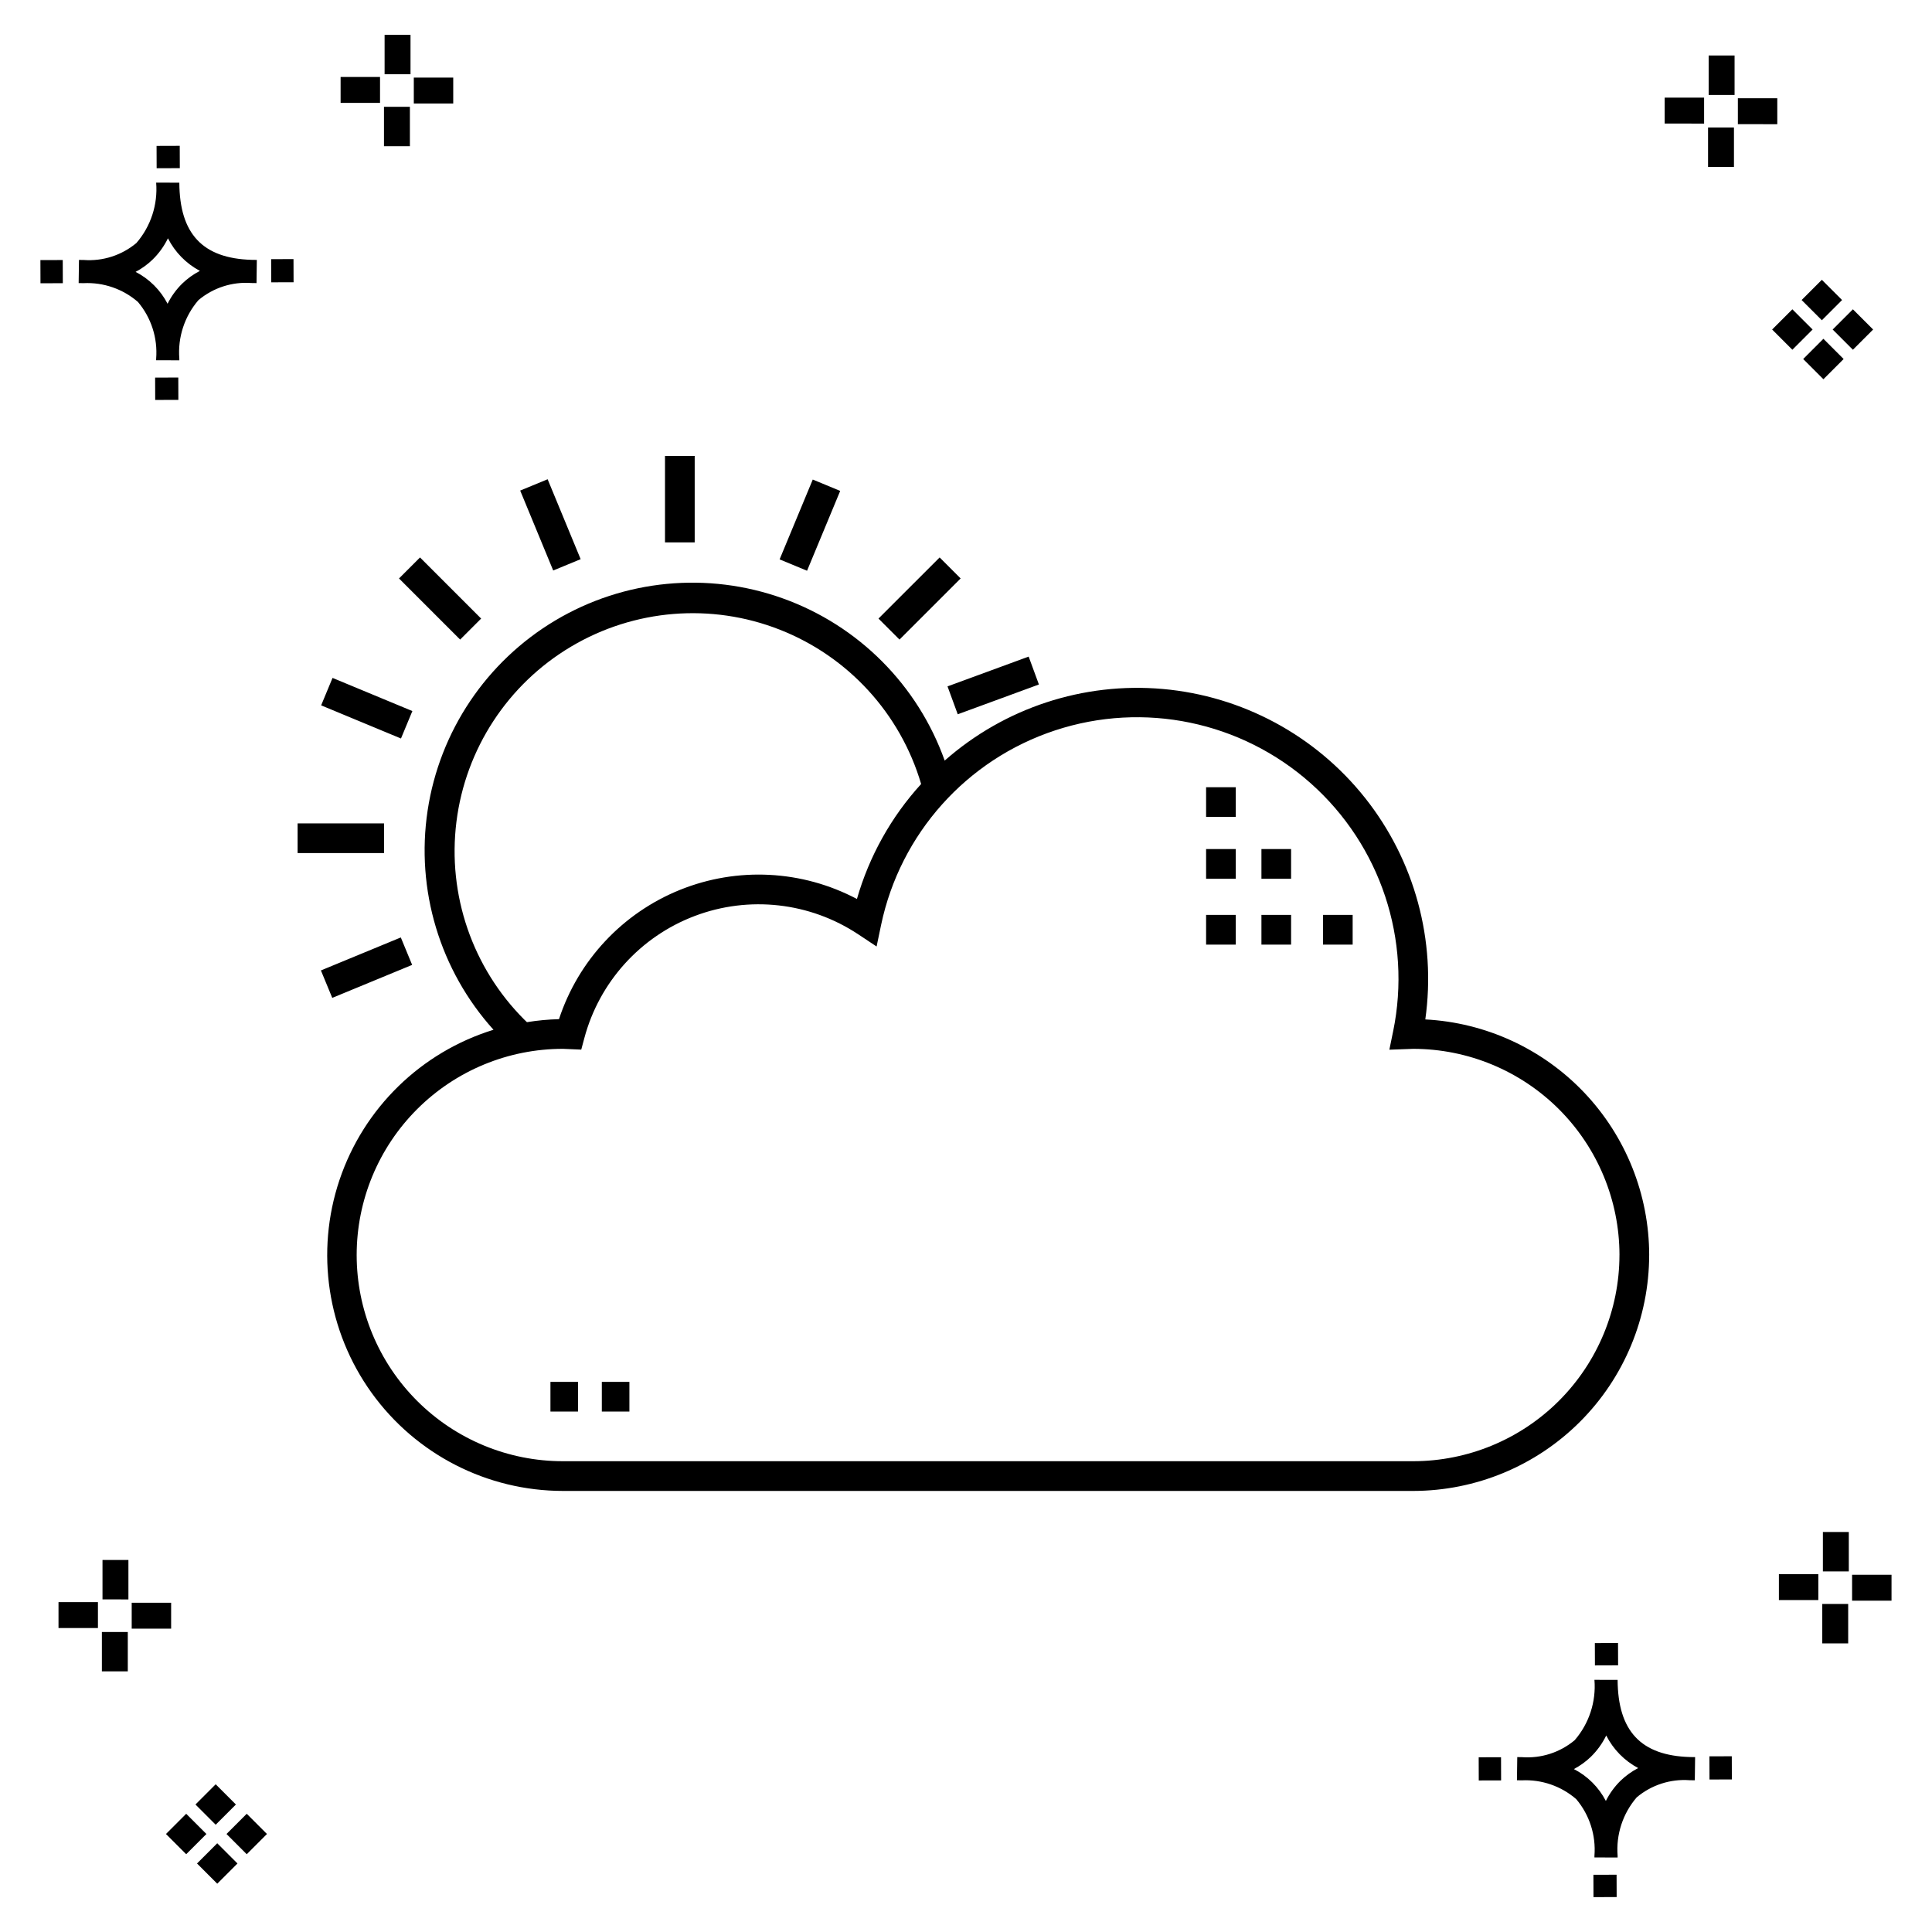 <?xml version="1.0" encoding="UTF-8"?>
<!-- Uploaded to: ICON Repo, www.svgrepo.com, Generator: ICON Repo Mixer Tools -->
<svg fill="#000000" width="800px" height="800px" version="1.1" viewBox="144 144 512 512" xmlns="http://www.w3.org/2000/svg">
 <g>
  <path d="m191.25 244.05 0.02 5.922-6.141 0.02-0.02-5.922zm19.43-31.188c0.43 0.023 0.914 0.008 1.383 0.02l-0.082 6.141c-0.441 0.008-0.914-0.004-1.363-0.02-5.094-0.375-10.129 1.258-14.035 4.543-3.688 4.285-5.508 9.867-5.059 15.504v0.441l-6.141-0.016v-0.438c0.43-5.449-1.309-10.848-4.836-15.023-3.984-3.449-9.145-5.231-14.406-4.973h-0.004c-0.426 0-0.855-0.008-1.293-0.02l0.086-6.141c0.434 0 0.863 0.008 1.285 0.02h0.004c5.051 0.367 10.043-1.246 13.926-4.496 3.816-4.414 5.707-10.18 5.238-16l6.141 0.008c0.07 13.547 6.168 20.074 19.156 20.449zm-13.707 2.922v0.004c-3.644-1.938-6.602-4.953-8.465-8.637-1.027 2.113-2.418 4.035-4.102 5.672-1.332 1.281-2.836 2.367-4.469 3.227 3.633 1.871 6.594 4.824 8.473 8.449 0.988-1.988 2.301-3.797 3.887-5.352 1.387-1.344 2.961-2.473 4.676-3.359zm-42.266-2.856 0.02 6.141 5.922-0.016-0.02-6.141zm67.074-0.266-5.926 0.016 0.02 6.141 5.926-0.016zm-30.129-24.098-0.02-5.922-6.141 0.02 0.02 5.922zm435.57 45.219 5.359 5.359-5.359 5.359-5.359-5.359zm7.816-7.816 5.359 5.359-5.359 5.359-5.359-5.359zm-16.043 0 5.359 5.359-5.359 5.359-5.359-5.359zm7.816-7.816 5.359 5.359-5.359 5.359-5.359-5.359zm-11.809-41.238-10.449-0.004v-6.867h10.449zm-19.398-0.164-10.449-0.004v-6.867h10.449zm7.914 11.484h-6.867v-10.438h6.867zm0.164-19.07-6.867-0.004v-10.449h6.867zm-339.57 2.266-10.449-0.004v-6.867h10.449zm-19.398-0.164-10.449-0.004v-6.867h10.449zm7.914 11.484h-6.867v-10.441h6.867zm0.164-19.07h-6.867v-10.453h6.867zm313.48 477.16 0.02 5.922 6.141-0.02-0.02-5.922zm25.57-31.203c0.43 0.023 0.914 0.008 1.383 0.02l-0.082 6.141c-0.441 0.008-0.914-0.004-1.363-0.02-5.09-0.375-10.129 1.254-14.031 4.539-3.691 4.285-5.512 9.867-5.062 15.504v0.441l-6.141-0.016v-0.438c0.43-5.449-1.309-10.848-4.836-15.023-3.984-3.449-9.141-5.231-14.406-4.973h-0.004c-0.426 0-0.855-0.008-1.293-0.02l0.086-6.141c0.434 0 0.863 0.008 1.285 0.02h0.004c5.051 0.367 10.043-1.246 13.926-4.496 3.82-4.414 5.707-10.18 5.238-16l6.141 0.008c0.07 13.551 6.168 20.078 19.156 20.453zm-13.707 2.922c-3.644-1.938-6.602-4.953-8.465-8.637-1.027 2.117-2.418 4.035-4.102 5.676-1.332 1.277-2.836 2.363-4.469 3.227 3.633 1.867 6.594 4.82 8.473 8.449 0.988-1.988 2.305-3.797 3.887-5.356 1.387-1.34 2.961-2.473 4.676-3.359zm-42.266-2.856 0.02 6.141 5.922-0.016-0.02-6.141zm67.074-0.27-5.926 0.016 0.02 6.141 5.926-0.016zm-30.129-24.098-0.02-5.922-6.141 0.02 0.02 5.922zm72.461-17.141h-10.449v-6.867h10.449zm-19.398-0.164h-10.449v-6.867h10.449zm7.914 11.484h-6.867v-10.438h6.867zm0.164-19.07h-6.867v-10.449h6.867zm-432.38 72.043 5.359 5.359-5.359 5.359-5.359-5.359zm7.816-7.816 5.359 5.359-5.359 5.359-5.359-5.359zm-16.043 0 5.359 5.359-5.359 5.359-5.359-5.359zm7.816-7.816 5.359 5.359-5.359 5.359-5.359-5.359zm-11.809-41.238-10.449-0.004v-6.867h10.449zm-19.398-0.164-10.449-0.004v-6.867h10.449zm7.914 11.484-6.867-0.008v-10.434h6.867zm0.164-19.07-6.867-0.008v-10.445h6.867z"/>
  <path d="m303.49 510.21h7.309v7.871h-7.309zm-13.617 7.871h7.305v-7.871h-7.305zm188.42-123.75h7.859v-7.871h-7.859zm-14.664 0h7.863v-7.871h-7.863zm14.664-17.449h7.859v-7.871h-7.859zm16.316 17.449h7.859v-7.871h-7.859zm-30.98-33.84h7.863v-7.871h-7.863zm0 16.391h7.863v-7.871h-7.863zm117.42 99.715c-0.02 16.574-6.609 32.465-18.332 44.184-11.719 11.719-27.609 18.312-44.184 18.332h-225.3c-20.117 0.008-39.008-9.672-50.754-26-11.75-16.332-14.918-37.32-8.516-56.391 6.406-19.07 21.598-33.891 40.82-39.824-14.219-15.777-20.625-37.094-17.461-58.094 3.168-21.004 15.578-39.484 33.816-50.367 18.242-10.883 40.398-13.023 60.383-5.832 19.988 7.188 35.703 22.953 42.832 42.961 15.855-13.984 36.758-20.844 57.816-18.977 21.059 1.867 40.426 12.301 53.574 28.855 13.148 16.555 18.926 37.781 15.977 58.715 16 0.836 31.074 7.777 42.113 19.391 11.035 11.617 17.199 27.023 17.219 43.047zm-297.4-61.711c2.809-0.461 5.644-0.727 8.488-0.797 5.121-15.59 16.859-28.133 32.078-34.27 15.219-6.141 32.371-5.254 46.879 2.422 3.254-11.332 9.074-21.762 17.016-30.473-5.508-18.691-19.34-33.789-37.48-40.906-18.137-7.121-38.547-5.457-55.297 4.5s-27.961 27.09-30.375 46.426c-2.41 19.336 4.242 38.703 18.031 52.469 0.215 0.219 0.441 0.414 0.66 0.629zm289.53 61.711c-0.016-14.488-5.781-28.375-16.023-38.621-10.242-10.242-24.133-16.004-38.621-16.023l-6.34 0.23 1-4.883 0.004 0.004c4.969-24.219-3.336-49.25-21.801-65.688-18.465-16.441-44.285-21.797-67.766-14.062s-41.059 27.395-46.137 51.59l-1.188 5.688-4.84-3.215v0.004c-12.828-8.516-28.969-10.328-43.367-4.871-14.395 5.453-25.285 17.508-29.25 32.383l-0.812 3.027-4.809-0.207c-14.504-0.016-28.418 5.734-38.68 15.984-10.262 10.246-16.027 24.156-16.027 38.66s5.766 28.41 16.027 38.66c10.262 10.25 24.176 16 38.68 15.98h225.3c14.488-0.016 28.379-5.777 38.621-16.02 10.242-10.246 16.008-24.133 16.023-38.621zm-275.3-184.41-8.75-21.18-7.273 3 8.75 21.18zm99.934 41.105 21.508-7.894-2.715-7.394-21.504 7.894zm-144.59 66.414-3.004-7.273-21.172 8.742 3.004 7.273zm113.44-125.61-7.273-3.012-8.785 21.156 7.273 3.012zm-113.38 58.34-21.156-8.785-3.019 7.273 21.156 8.785zm74.82-67.598h-7.871v22.91h7.871zm-82.324 97.363h-22.91v7.871h22.91zm152.8-64.906-5.566-5.566-16.203 16.199 5.566 5.566zm-127.07 10.633-16.199-16.199-5.566 5.566 16.199 16.199z"/>
 </g>
</svg>